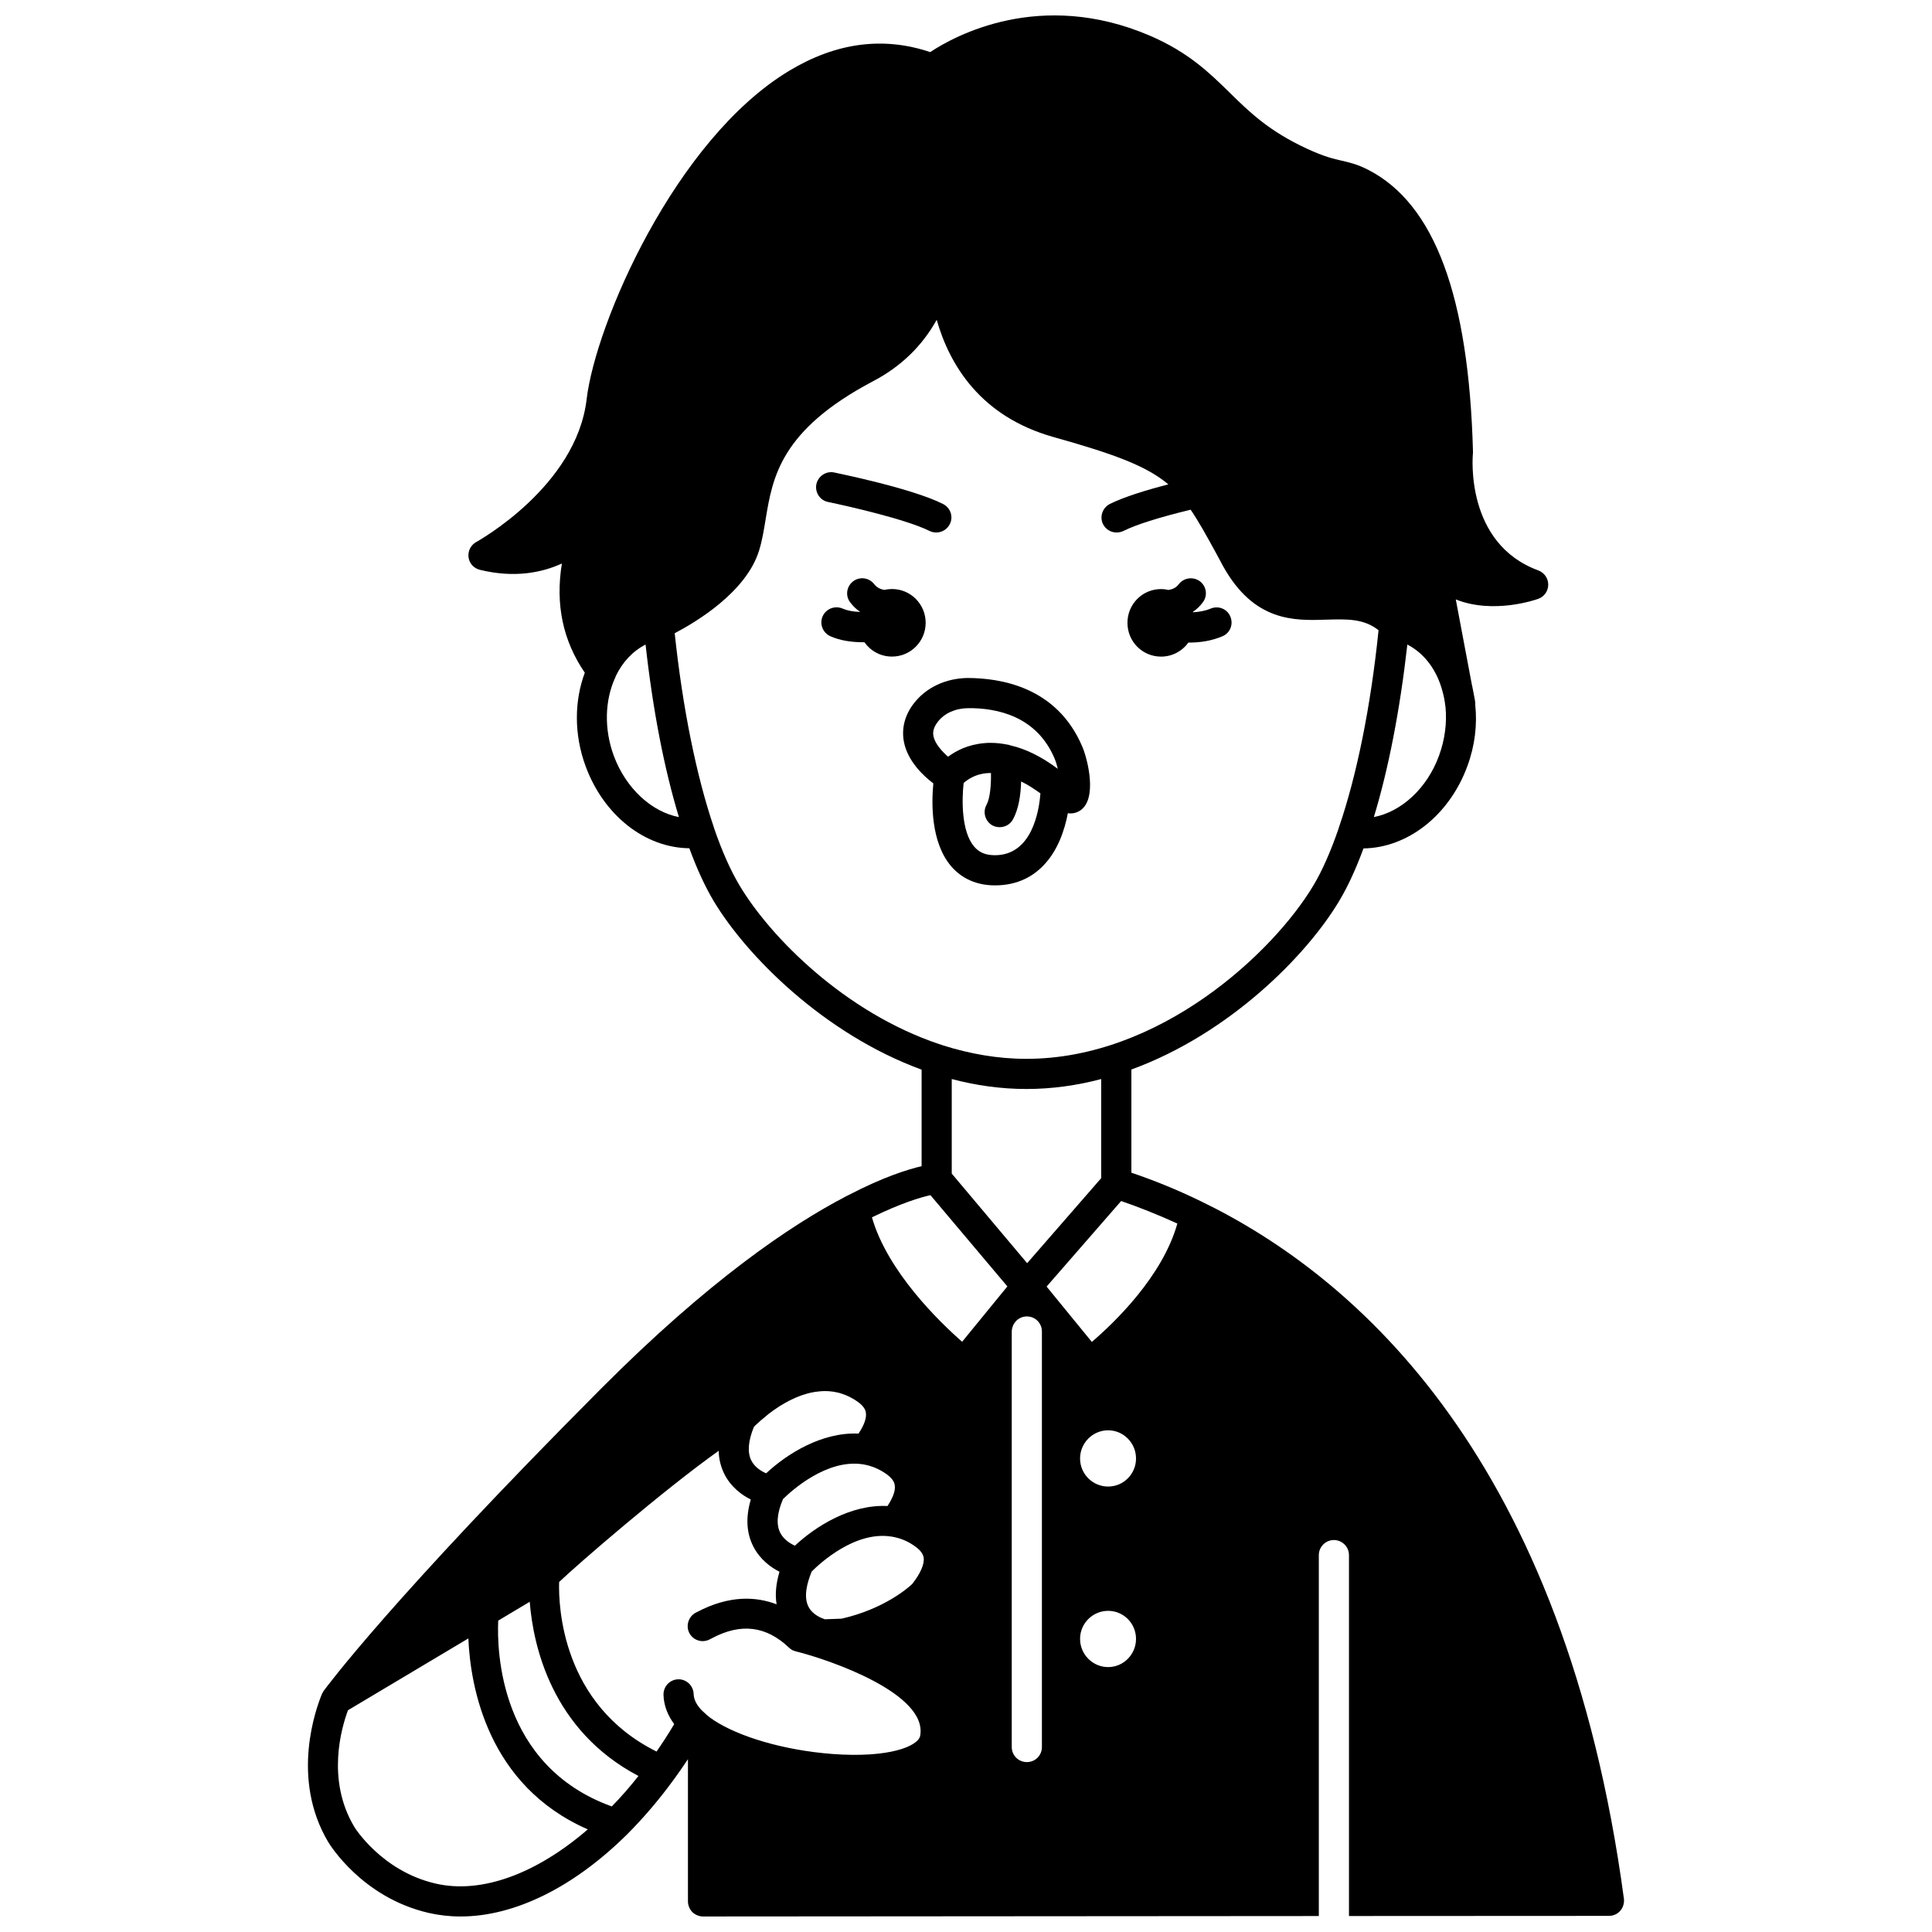 <?xml version="1.0" encoding="UTF-8"?>
<!-- Uploaded to: SVG Repo, www.svgrepo.com, Generator: SVG Repo Mixer Tools -->
<svg width="800px" height="800px" version="1.1" viewBox="144 144 512 512" xmlns="http://www.w3.org/2000/svg">
 <defs>
  <clipPath id="a">
   <path d="m225 148.09h350v503.81h-350z"/>
  </clipPath>
 </defs>
 <g clip-path="url(#a)">
  <path d="m462.13 462.29c-6.477-3.156-12.629-5.594-18.305-7.516v-27.34c25.98-9.473 46.441-30.215 55.035-44.605 2.316-3.836 4.477-8.555 6.477-13.988 11.711-0.16 22.742-8.754 27.539-21.824 2-5.438 2.637-10.992 2.078-16.227 0.039-0.281 0-0.598-0.039-0.918l-0.039-0.199v-0.078l-0.719-3.758-0.121-0.52-4.238-22.461c9.992 3.996 21.223 0.078 21.863-0.16 1.559-0.559 2.637-2.039 2.637-3.758 0-1.68-1.039-3.156-2.598-3.758-19.426-7.113-17.465-30.137-17.348-31.137v-0.48c-1.117-41.129-10.191-65.469-27.656-74.5-2.996-1.559-5.117-2-7.113-2.477-2.16-0.48-4.598-1.039-9.273-3.199-9.992-4.637-15.109-9.594-20.465-14.867-5.394-5.277-10.953-10.711-21.223-15.109-28.938-12.352-51.598 0.078-58.113 4.398-12.43-4.195-24.98-2.519-37.371 4.957-30.258 18.227-51.32 67.066-53.676 87.051-2.719 23.184-28.977 37.648-29.219 37.809-1.48 0.801-2.277 2.398-2.078 4.035 0.199 1.641 1.398 2.957 3.039 3.356 9.191 2.238 16.469 0.719 21.703-1.68-1.758 10.75 0.238 20.426 6.074 28.938-2.758 7.394-2.918 16.266 0.199 24.742 4.797 13.07 15.746 21.664 27.5 21.781 2 5.438 4.156 10.152 6.477 14.027 8.633 14.387 29.098 35.133 55.078 44.645v25.578c-3.719 0.879-10.152 2.879-19.227 7.594-0.199 0.078-0.441 0.199-0.641 0.32-14.949 7.754-36.77 22.621-65.07 51.039-55.836 56.035-72.824 79.176-73.543 80.137-0.078 0.078-0.121 0.199-0.16 0.32-0.078 0.078-0.121 0.16-0.16 0.238s-0.078 0.16-0.121 0.238c-1.48 3.598-8.434 22.262 1.68 39.25 0.359 0.559 8.871 14.629 26.539 18.746 2.797 0.641 5.637 0.961 8.512 0.961 14.469 0 30.098-7.875 44.086-21.703 4.277-4.277 8.434-9.113 12.309-14.43 0.121-0.16 0.238-0.32 0.359-0.48 1.199-1.641 2.359-3.356 3.516-5.074v37.691c0 1.039 0.441 2.078 1.16 2.836 0.758 0.719 1.797 1.16 2.836 1.16l163.19-0.117v-95.648c0-2.199 1.797-3.996 3.996-3.996s3.996 1.797 3.996 3.996v95.641l68.906-0.035c1.117 0 2.238-0.48 2.996-1.359 0.758-0.879 1.078-2.039 0.961-3.156-15.625-116.18-70.383-164.7-112.23-184.93zm54.832-147.48c4.637 2.398 7.875 6.914 9.312 12.391 0.359 1.238 0.598 2.559 0.758 3.918l0.039 0.238c0.398 4.117-0.121 8.555-1.719 12.91-3.156 8.672-9.992 14.867-17.266 16.266 3.879-12.746 6.918-28.375 8.875-45.723zm-210.31 29.457c-2.637-7.195-2.316-14.707 0.32-20.543 0.039-0.039 0.039-0.121 0.078-0.16 0.039-0.121 0.121-0.238 0.121-0.359 0.039-0.039 0.039-0.039 0.039-0.078 1.758-3.637 4.438-6.555 7.875-8.312 1.918 17.348 4.957 32.973 8.832 45.723-7.273-1.398-14.066-7.637-17.266-16.27zm33.375 34.453c-2.398-3.996-4.676-9.113-6.754-15.148 0-0.121-0.039-0.199-0.078-0.281-4.598-13.508-8.273-31.496-10.391-51.48 5.715-2.996 18.945-10.91 22.344-21.863 0.84-2.68 1.277-5.438 1.758-8.352 1.84-11.07 3.875-23.621 28.539-36.609 7.312-3.836 12.949-9.312 16.785-16.227 3.438 11.992 11.629 25.621 30.934 31.055 16.586 4.637 24.82 7.793 30.457 12.551-5.754 1.48-11.75 3.316-15.508 5.195-1.957 1-2.758 3.398-1.797 5.356 0.719 1.398 2.117 2.199 3.598 2.199 0.598 0 1.199-0.121 1.797-0.398 3.238-1.641 9.512-3.637 17.824-5.637 2.078 3.039 4.117 6.715 6.633 11.312l1.957 3.637c8.234 14.789 18.863 14.469 27.379 14.188 5.438-0.16 9.871-0.32 13.828 2.797-2.078 20.305-5.797 38.57-10.512 52.277-0.039 0.078-0.078 0.16-0.078 0.281-2.078 6.035-4.316 11.152-6.715 15.148-10.633 17.746-40.609 45.883-76.02 45.883-7.594 0-14.949-1.32-21.941-3.516-0.398-0.121-0.801-0.281-1.199-0.398-24.902-8.355-44.648-28.258-52.84-41.969zm95.805 51.238v26.258l-19.625 22.543-19.984-23.742v-25.059c6.356 1.68 12.988 2.637 19.785 2.637 6.832 0.004 13.469-0.957 19.824-2.637zm-92.051 92.207c0.039-0.078 0.121-0.121 0.16-0.16 0.16-0.199 0.32-0.359 0.559-0.559 0.641-0.598 1.52-1.398 2.598-2.238 0.32-0.32 0.719-0.598 1.117-0.879 0.398-0.32 0.84-0.641 1.277-0.918 0.758-0.559 1.598-1.078 2.477-1.559 0.121-0.078 0.238-0.16 0.359-0.199 0.48-0.281 1-0.559 1.559-0.801 0.598-0.32 1.199-0.559 1.84-0.801 0.48-0.199 0.961-0.359 1.48-0.52h0.039c0.559-0.199 1.117-0.359 1.719-0.48h0.039c0.598-0.121 1.199-0.238 1.797-0.281 0.598-0.078 1.199-0.121 1.797-0.121 2.879 0 5.836 0.801 8.715 2.836 1.957 1.398 2.117 2.559 2.16 2.957 0.199 1.359-0.48 3.277-1.957 5.477-9.754-0.441-18.984 5.394-24.461 10.512 0 0 0 0.039-0.039 0-1.32-0.559-3.039-1.641-3.918-3.398-1.074-2.152-0.832-5.148 0.684-8.867zm35.176 12.512c1.957 1.398 2.117 2.559 2.16 2.957 0.238 1.359-0.48 3.277-1.918 5.477-9.793-0.48-19.066 5.394-24.539 10.512-1.32-0.598-2.996-1.68-3.875-3.398-1.117-2.199-0.879-5.195 0.719-8.953 2.117-2.078 11.59-10.793 21.305-9.191 2.07 0.359 4.148 1.16 6.148 2.598zm-119.59 108.47c-14.27-3.316-21.465-14.949-21.504-15.066-7.394-12.391-3.398-26.141-1.641-30.855l31.895-19.023c0.559 12.871 5.156 39.008 31.656 50.602-13.504 11.668-28.098 17.223-40.406 14.344zm46.762-20.422c-29.738-10.75-30.457-41.168-30.098-49.242l8.352-4.996c0.918 11.59 5.797 34.055 28.816 46.164-2.273 2.879-4.633 5.598-7.07 8.074zm81.734-18.746c-0.48 2.719-8.035 5.996-23.383 4.836-12.871-1-24.742-4.598-31.336-8.953-0.039 0-0.039 0-0.039-0.039-0.32-0.199-0.598-0.398-0.879-0.598-0.641-0.48-1.199-0.961-1.719-1.48-0.078-0.121-0.199-0.199-0.281-0.238-1.52-1.48-2.359-3.039-2.398-4.555-0.078-2.199-1.84-3.918-3.996-3.918h-0.121c-2.199 0.078-3.918 1.879-3.875 4.117 0.078 2.836 1.117 5.438 2.836 7.754-1.48 2.519-3.078 4.957-4.676 7.273-25.102-12.469-26.02-38.57-25.82-44.926 4.836-4.637 27.617-24.34 42.285-34.773 0.039 2.277 0.598 4.356 1.559 6.273 1.758 3.398 4.598 5.477 6.953 6.633-1.398 4.758-1.16 8.953 0.719 12.551 1.758 3.356 4.516 5.394 6.875 6.594v0.039c-0.918 3.117-1.199 5.996-0.758 8.594-5.438-2.078-12.551-2.477-21.145 2.078-1.918 0.84-2.879 3.039-2.199 5.035 0.758 2.078 3.039 3.156 5.117 2.398 0.199-0.078 0.598-0.238 1.16-0.559 7.633-4.035 14.309-3.238 20.383 2.559 0.48 0.48 1.117 0.801 1.797 0.961 9.16 2.281 34.941 11.234 32.941 22.344zm-2.117-40.207c-0.961 0.918-7.394 6.633-18.707 9.191l-4.438 0.16c-0.879-0.281-3.277-1.199-4.356-3.356-1.359-2.68-0.32-6.434 0.879-9.312 2.16-2.16 11.512-10.832 21.184-9.234 0.078 0 0.16 0 0.238 0.039 2.039 0.359 4.078 1.16 6.035 2.598 1.957 1.398 2.117 2.559 2.199 2.918 0.242 1.719-0.836 4.199-3.035 6.996zm13.23-64.191c-6.113-5.356-19.785-18.625-23.902-32.973 7.754-3.797 12.949-5.316 15.508-5.875l20.383 24.18zm21.141-2.555v109.95c0 2.238-1.758 3.996-3.996 3.996-2.199 0-3.996-1.758-3.996-3.996v-110.11c0-0.238 0.039-0.48 0.078-0.68 0-0.16 0.039-0.32 0.121-0.441 0-0.078 0-0.16 0.078-0.238 0.039-0.238 0.16-0.441 0.281-0.641 0.121-0.199 0.238-0.398 0.441-0.598 0.078-0.121 0.199-0.238 0.32-0.359 0.719-0.641 1.641-1.039 2.68-1.039 1.117 0 2.117 0.441 2.836 1.16 0.359 0.359 0.641 0.801 0.84 1.277 0.078 0.121 0.121 0.281 0.16 0.441 0.039 0.078 0.039 0.199 0.078 0.32 0.039 0.238 0.078 0.52 0.078 0.801zm17.547 88.77c-4.078 0-7.434-3.356-7.434-7.473 0-4.117 3.356-7.434 7.434-7.434s7.394 3.316 7.394 7.434c0 4.113-3.316 7.473-7.394 7.473zm0-47.844c-4.078 0-7.434-3.316-7.434-7.434 0-4.117 3.356-7.473 7.434-7.473s7.394 3.356 7.394 7.473c0 4.117-3.316 7.434-7.394 7.434zm-4.312-38.328-11.992-14.668 19.746-22.66h0.039c4.637 1.598 9.633 3.559 14.867 5.957-3.957 14.102-16.824 26.375-22.66 31.371z"/>
 </g>
 <path d="m451.7 318.01c2.957 0 5.594-1.438 7.234-3.719h0.238c2.918 0 6.035-0.48 8.793-1.68 2.039-0.84 2.957-3.199 2.078-5.234-0.84-2.039-3.199-2.957-5.234-2.078-1.438 0.598-3.078 0.879-4.637 0.961 0-0.039-0.039-0.078-0.039-0.121 1-0.641 1.84-1.48 2.598-2.477 1.359-1.758 1.039-4.238-0.719-5.594-1.758-1.32-4.277-1-5.637 0.758-0.719 0.961-1.68 1.359-2.719 1.52-0.641-0.16-1.277-0.238-1.957-0.238-4.957 0-8.914 3.996-8.914 8.953 0 4.953 3.957 8.949 8.914 8.949z"/>
 <path d="m396.06 373.56c2.836 3.316 6.836 5.074 11.59 5.074 5.035 0 9.312-1.68 12.672-5.074 3.996-3.996 5.836-9.633 6.676-14.07 0.238 0.078 0.48 0.078 0.719 0.078 1 0 1.918-0.32 2.637-0.84 4.477-3.117 1.918-13.43 0.48-16.828-6.793-16.066-21.984-18.188-30.375-18.227-5.836 0.078-11.031 2.519-14.27 6.715-2.438 3.156-3.316 6.676-2.637 10.23 1 5.117 5.156 8.992 7.793 10.992-0.48 4.965-0.762 15.516 4.715 21.949zm11.59-2.918c-2.438 0-4.156-0.719-5.477-2.277-3.477-4.035-3.277-12.672-2.797-16.867 0.961-0.84 3.039-2.359 6.156-2.598 0.359-0.039 0.719-0.039 1.078-0.039 0.078 3.117-0.238 6.715-1.16 8.395-1.078 1.918-0.398 4.356 1.52 5.477 0.598 0.32 1.277 0.48 1.957 0.48 1.398 0 2.758-0.719 3.477-2 1.598-2.836 2.117-6.754 2.199-10.113 1.68 0.801 3.356 1.879 5.117 3.156-0.355 4.676-2.238 16.387-12.07 16.387zm-15.109-35.371c1.719-2.238 4.637-3.559 7.992-3.598 7.793-0.078 18.227 2.16 22.941 13.348 0.359 0.879 0.641 1.797 0.84 2.719-4.277-3.199-8.473-5.277-12.512-6.195-0.281-0.121-0.598-0.199-0.961-0.238-1.438-0.281-2.879-0.441-4.277-0.441-0.598 0-1.16 0-1.719 0.078-4.316 0.359-7.516 2.039-9.594 3.598-1.641-1.438-3.477-3.438-3.875-5.477-0.152-0.797-0.188-2.074 1.164-3.793z"/>
 <path d="m363.49 277.04c5.394 1.117 20.703 4.598 26.859 7.676 0.559 0.281 1.199 0.398 1.797 0.398 1.438 0 2.836-0.801 3.559-2.199 1-1.957 0.199-4.356-1.797-5.356-8.312-4.195-28.02-8.152-28.855-8.352-2.16-0.441-4.277 1-4.715 3.156-0.406 2.16 0.992 4.277 3.152 4.676z"/>
 <path d="m389.31 309.05c0-4.957-3.996-8.953-8.914-8.953-0.68 0-1.359 0.078-2 0.238-1-0.16-1.957-0.559-2.719-1.52-1.359-1.758-3.836-2.078-5.594-0.758-1.758 1.359-2.117 3.836-0.758 5.594 0.758 1 1.641 1.84 2.598 2.477v0.039c-1.68-0.039-3.316-0.32-4.598-0.879-2.039-0.879-4.398 0-5.316 2.039-0.879 2 0 4.356 2.039 5.277 2.559 1.16 5.676 1.598 8.672 1.598h0.359c1.641 2.316 4.277 3.797 7.312 3.797 4.918 0.004 8.918-3.992 8.918-8.949z"/>
</svg>